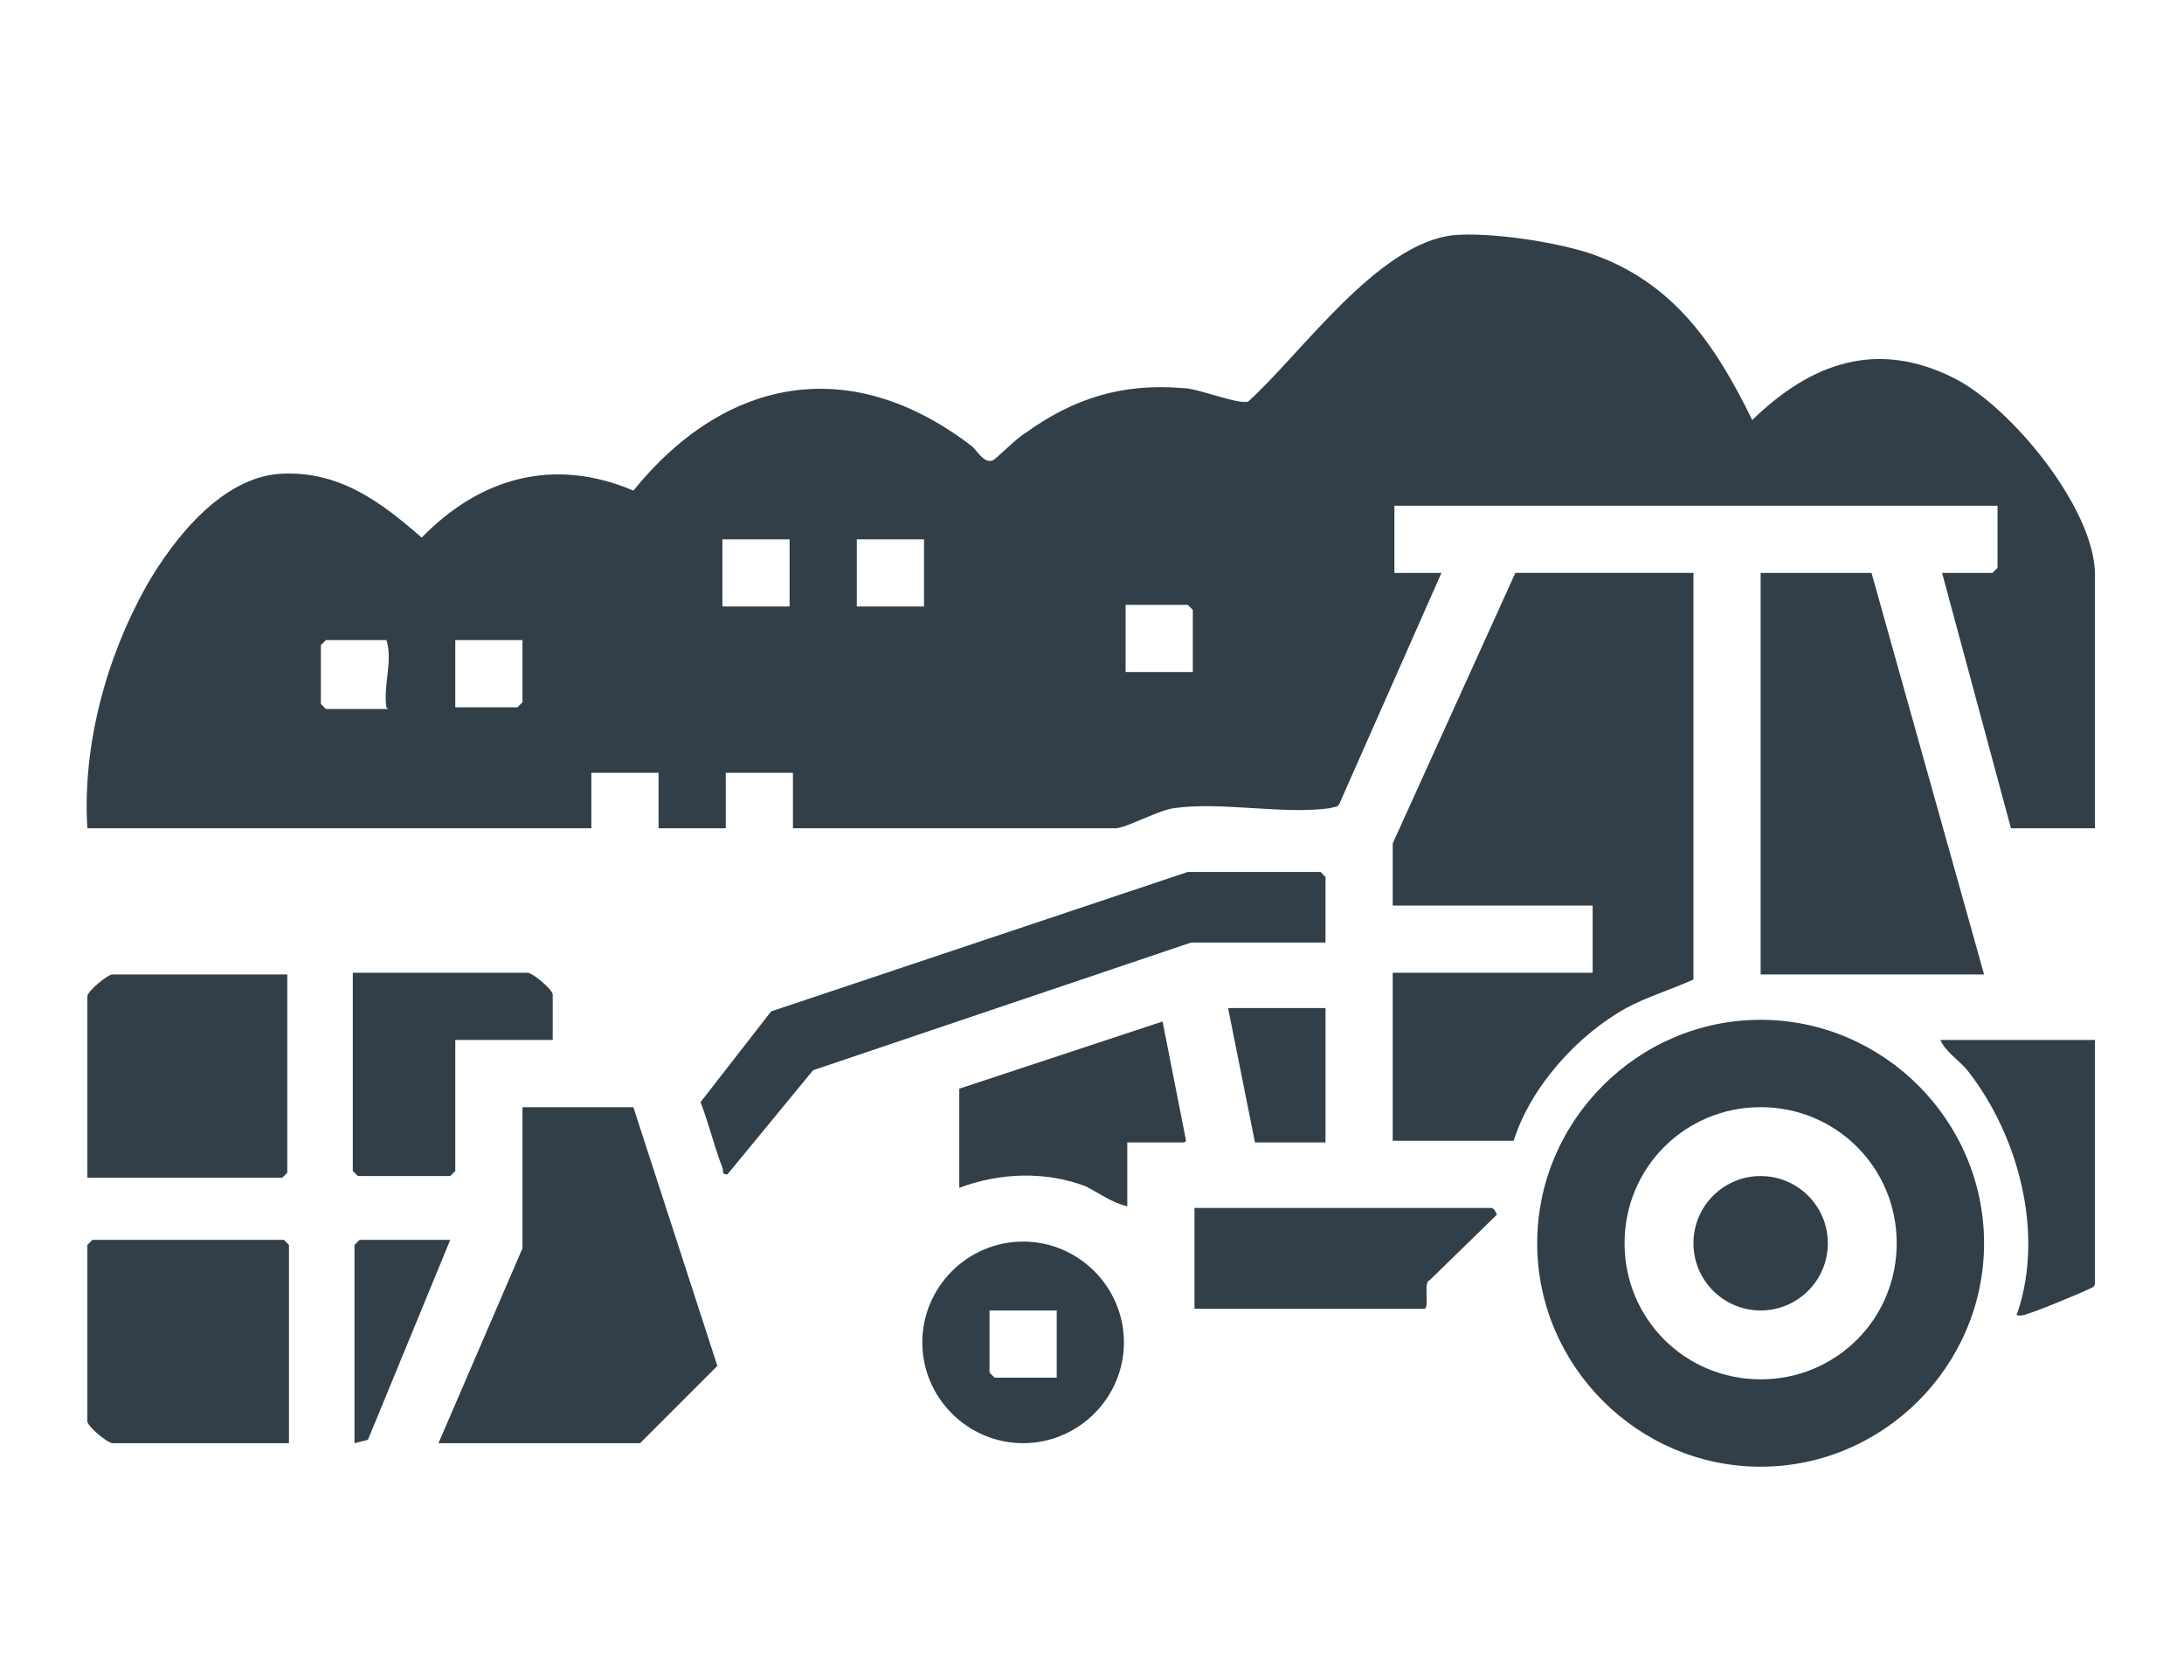 <?xml version="1.0" encoding="UTF-8"?>
<svg id="Capa_2" xmlns="http://www.w3.org/2000/svg" version="1.1" viewBox="0 0 130 100">
  <!-- Generator: Adobe Illustrator 29.8.1, SVG Export Plug-In . SVG Version: 2.1.1 Build 2)  -->
  <defs>
    <style>
      .st0 {
        fill: none;
      }

      .st1 {
        fill: #323f48;
      }
    </style>
  </defs>
  <rect class="st0" width="130" height="100"/>
  <path class="st1" d="M124.7,49.3h-5l-4.1-15.2h3l.3-.3v-3.7h-35.9v4h2.8l-6.1,13.8c-.2.2-.3.1-.5.2-2.8.4-6.5-.4-9.3,0-.9.1-2.9,1.2-3.5,1.2h-19.2v-3.3h-4v3.3h-4v-3.3h-4v3.3H5.2c-.3-4.9,1.1-10.1,3.5-14.4,1.6-2.8,4.5-6.5,8-6.7s6,1.7,8.4,3.8c3.5-3.6,7.9-4.8,12.6-2.8,5.6-6.9,13.1-8.1,20.2-2.6.3.3.7,1,1.2.8.1,0,1.5-1.4,1.9-1.6,2.9-2.1,5.8-3,9.4-2.7.9,0,3.3,1,3.9.8,3.2-2.9,7.7-9.4,12.2-9.9,2.2-.2,6.1.4,8.2,1.1,4.9,1.7,7.4,5.4,9.6,9.9,3.5-3.4,7.4-4.8,12-2.5,3.4,1.7,8.4,7.8,8.4,11.7v14.9h0ZM43,32.1v4h4v-4h-4ZM51,32.1v4h4v-4h-4ZM71,40v-3.7l-.3-.3h-3.7v4s4,0,4,0ZM23,42.1c-.2-1.3.4-2.8,0-4h-3.6l-.3.3v3.5l.3.3s3.7,0,3.7,0ZM31.1,38.1h-4v4h3.7l.3-.3v-3.7Z"/>
  <path class="st1" d="M100.8,34.1v24.2c-1.3.6-2.7,1-4,1.7-2.9,1.6-5.7,4.7-6.7,7.9h-7.2v-10h11.9v-4h-11.9v-3.7l7.3-16.1h10.6Z"/>
  <polygon class="st1" points="111.4 34.1 118.1 58 104.8 58 104.8 34.1 111.4 34.1"/>
  <polygon class="st1" points="37.7 65.9 42.7 81.3 38.1 85.9 26.1 85.9 31.1 74.3 31.1 65.9 37.7 65.9"/>
  <path class="st1" d="M78.9,56.1h-8l-22.5,7.6-5.1,6.2c-.4,0-.2-.2-.3-.4-.5-1.3-.8-2.6-1.3-3.9l4.2-5.4,24.8-8.3h7.9l.3.3v3.9h0Z"/>
  <path class="st1" d="M17.1,58v11.8l-.3.3H5.2v-10.8c0-.3,1.2-1.3,1.5-1.3,0,0,10.4,0,10.4,0Z"/>
  <path class="st1" d="M17.1,85.9H6.7c-.3,0-1.5-1-1.5-1.3v-10.5l.3-.3h11.4l.3.3s0,11.8,0,11.8Z"/>
  <path class="st1" d="M85.1,76.2c-.4.1,0,1.6-.3,1.7h-13.7v-6h17.7c.2.1.2.2.3.4"/>
  <path class="st1" d="M66.9,79.9c0,3.3-2.7,6-6,6s-6-2.7-6-6,2.7-6,6-6,6,2.7,6,6ZM62.9,78h-4v3.7l.3.3h3.7s0-4,0-4Z"/>
  <path class="st1" d="M33,61.9h-5.9v7.8l-.3.3h-5.5l-.3-.3v-11.8h10.4c.3,0,1.5,1,1.5,1.3v2.7Z"/>
  <path class="st1" d="M70.5,68h-3.4v3.8c-.9-.2-1.7-.8-2.5-1.2-2.4-.9-5.1-.8-7.5.1v-5.9l12.1-4,1.4,7.1Z"/>
  <path class="st1" d="M124.7,61.9v14.4c0,.3-.1.3-.3.4-.4.2-3.7,1.6-4.1,1.6-.3,0-.3,0-.2-.2,1.6-4.8,0-10.6-3-14.4-.5-.6-1.3-1.1-1.6-1.8,0,0,9.2,0,9.2,0Z"/>
  <polygon class="st1" points="78.9 60 78.9 68 74.7 68 73.1 60 78.9 60"/>
  <polygon class="st1" points="26.8 73.8 21.9 85.7 21.1 85.9 21.1 74.1 21.4 73.8 26.8 73.8"/>
  <circle class="st1" cx="104.8" cy="74" r="4"/>
  <path class="st1" d="M104.8,87.3c-7.3,0-13.3-6-13.3-13.3s6-13.3,13.3-13.3,13.3,6,13.3,13.3-6,13.3-13.3,13.3ZM104.8,65.9c-4.5,0-8.1,3.6-8.1,8.1s3.6,8.1,8.1,8.1,8.1-3.6,8.1-8.1-3.6-8.1-8.1-8.1Z"/>
</svg>